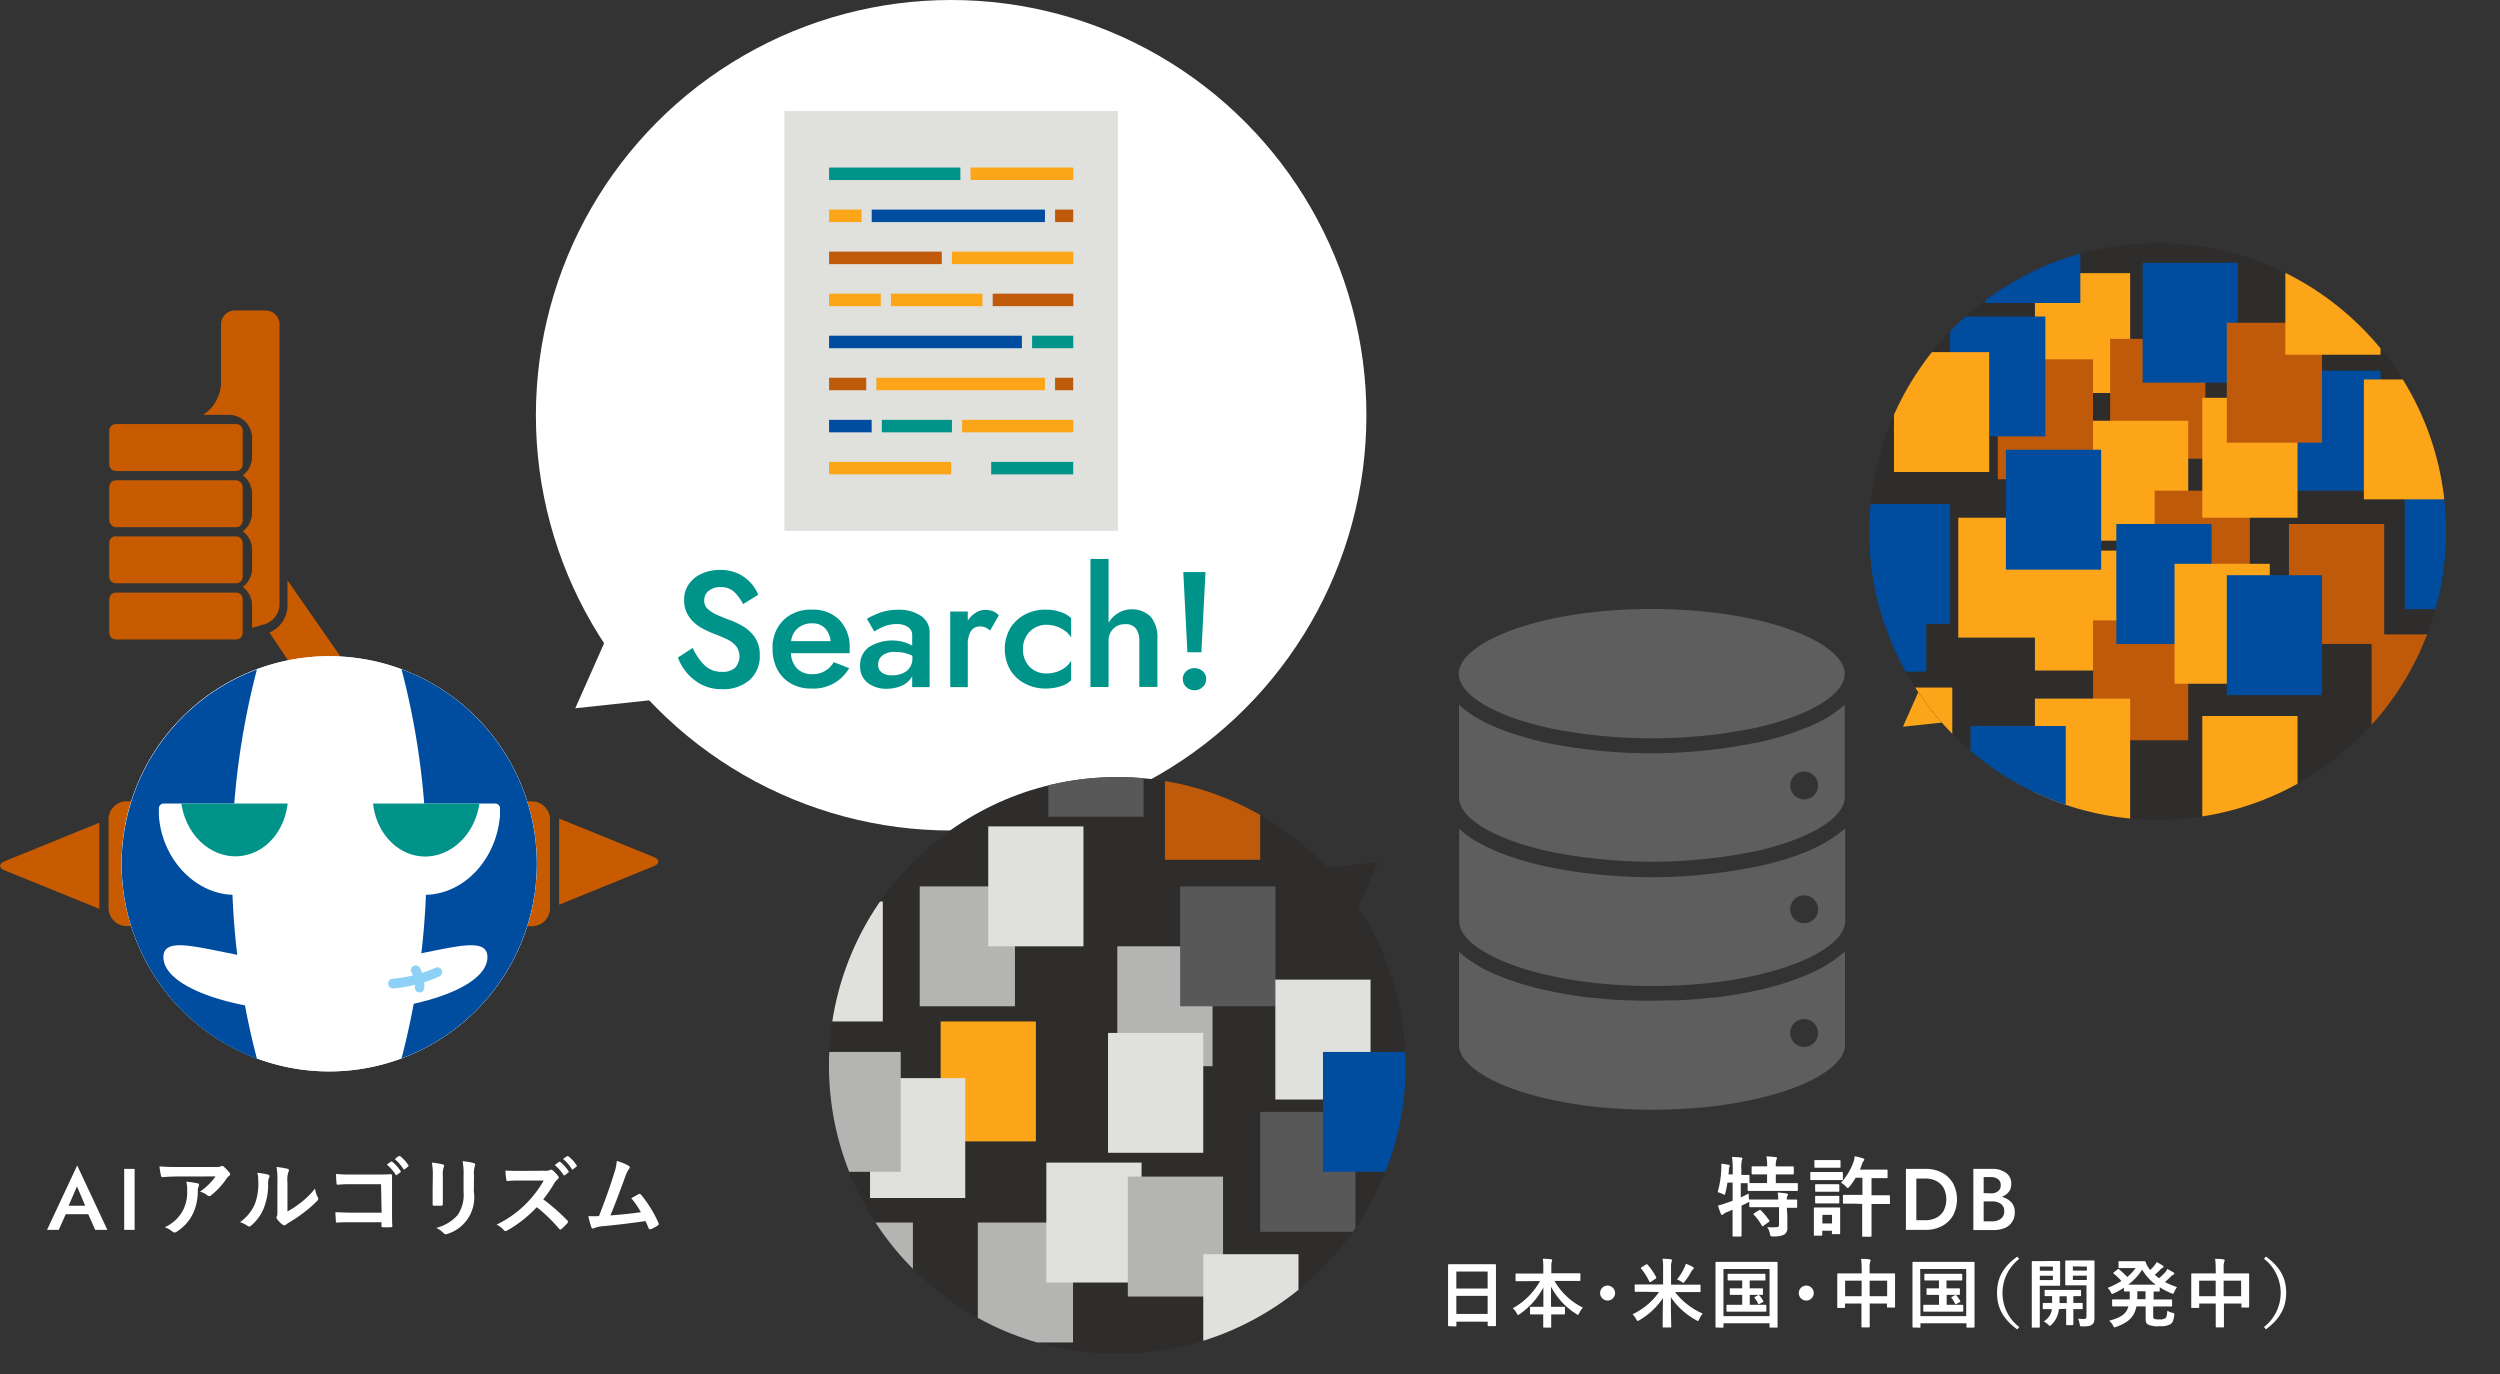 <svg xmlns="http://www.w3.org/2000/svg" viewBox="0 0 414.5 227.83"><rect x="0" y="0" width="414.5" height="227.83" fill="#333333" stroke="none"/><defs><clipPath id="clip-path"><circle class="cls-1" cx="185.25" cy="176.65" r="47.81"/></clipPath><clipPath id="clip-path-2"><circle class="cls-1" cx="357.75" cy="88.12" r="47.81"/></clipPath><clipPath id="clip-path-3"><path class="cls-1" d="M69.6 148.34C63 147.88 58 141.58 58.3 134a.8.8 0 01.8-.77h23a.79.79 0 01.8.79v1.16c-.6 7.73-6.55 13.63-13.3 13.16z"/></clipPath><clipPath id="clip-path-4"><path class="cls-1" d="M26.34 135.19v-1.16a.8.8 0 01.8-.8h23a.79.79 0 01.8.77c.29 7.58-4.67 13.88-11.3 14.34s-12.77-5.43-13.3-13.15z"/></clipPath><style>.cls-1{fill:none}.cls-2{fill:#fff}.cls-3{fill:#009389}.cls-4{fill:#e0e0dc}.cls-5{fill:#fca518}.cls-6{fill:#be5a0a}.cls-7{fill:#004da0}.cls-8{fill:#5f5e5e}.cls-9{fill:#2f2c2c}.cls-11{fill:#b4b5b3}.cls-12{fill:#585858}.cls-14{fill:#c85b00}.cls-15{fill:#8dd2f6}</style></defs><g id="レイヤー_2" data-name="レイヤー 2"><g id="レイヤー_1-2" data-name="レイヤー 1"><g id="グループ_4276" data-name="グループ 4276"><g id="グループ_1377" data-name="グループ 1377"><path id="パス_2674" data-name="パス 2674" class="cls-2" d="M296.34 201.66v1.79a1.33 1.33 0 01-.49 1.23 3.83 3.83 0 01-1.85.32c-.43 0-.45 0-.55-.45a3.07 3.07 0 00-.45-1.09 10 10 0 001.55 0c.32 0 .41-.13.41-.45v-2.86h-4.77c-.09 0-.16 0-.16-.16v-.73l-.28.14c-.31.18-.66.33-1 .5v4.96c0 .07 0 .16-.17.16h-1.16c-.15 0-.16 0-.16-.16v-4.29l-1 .43a1.32 1.32 0 00-.48.29.34.34 0 01-.25.13c-.1 0-.16 0-.21-.16a11.56 11.56 0 01-.48-1.4 7.64 7.64 0 001.34-.39c.36-.12.72-.24 1.09-.39v-3h-.86a15.72 15.72 0 01-.33 1.66c-.06.25-.09.35-.17.35a1.14 1.14 0 01-.34-.15 4.36 4.36 0 00-.79-.28 15.78 15.78 0 00.61-3.79 7.22 7.22 0 000-.93c.38.05.81.1 1.17.18.17 0 .23.08.23.17a.39.39 0 01-.07.23 1.61 1.61 0 00-.07.49l-.06.71h.7V194a15.85 15.85 0 00-.12-2.18 14.15 14.15 0 011.49.1c.14 0 .23.07.23.14a.75.75 0 01-.09.3 5.74 5.74 0 00-.08 1.6v.84h1.17c.07 0 .17 0 .17.15V196a.2.2 0 010 .15h2.92v-1.44h-2.38c-.09 0-.18 0-.18-.16v-1c0-.15 0-.17.18-.17h2.4a8.19 8.19 0 00-.13-1.64c.57 0 1 .06 1.52.11.14 0 .23.06.23.15a.75.75 0 01-.09.29 3.37 3.37 0 00-.1 1.1h2.83c.09 0 .15 0 .15.16v1c0 .15 0 .16-.15.16h-2.83v1.45h3.49c.07 0 .16 0 .16.14v1c0 .14 0 .16-.16.16h-8c-.14 0-.16 0-.16-.16v-1-.13h-1.14v2.36c.42-.2.87-.4 1.32-.65 0 .27 0 .64.05 1h4.84a5.06 5.06 0 00-.1-1.16 14.36 14.36 0 011.47.16c.15 0 .24.1.24.18a.5.5 0 01-.09.24 1.15 1.15 0 00-.09.58h1.55c.07 0 .16 0 .16.16v1.05c0 .15 0 .16-.16.16h-1.55zm-4.7-1c.16-.09.2-.09.3 0a11.88 11.88 0 011.4 1.68c.08.13.07.16-.09.27l-.87.62c-.09.06-.13.09-.17.09s-.08 0-.1-.12a9 9 0 00-1.32-1.8c-.1-.13-.09-.16.07-.26z"/><path id="パス_2675" data-name="パス 2675" class="cls-2" d="M303.84 194.32h1.55c.09 0 .16 0 .16.16v1c0 .16 0 .18-.16.18h-5.09c-.09 0-.15 0-.15-.18v-1c0-.14 0-.16.15-.16h1.54zm1.26 8.21v1.93c0 .08 0 .16-.16.16h-1.05c-.15 0-.16 0-.16-.16v-.4h-1.6v.66c0 .13 0 .15-.16.15h-1.06c-.16 0-.17 0-.17-.15v-3-1.36c0-.1 0-.16.17-.16h4.04c.1 0 .15 0 .15.16v1.11zm-1.41-10.19h1.3c.09 0 .17 0 .17.16v.95c0 .15 0 .16-.17.16h-4.01c-.09 0-.15 0-.15-.16v-.95c0-.15 0-.16.15-.16h1.32zm-.12 4h1.21c.08 0 .18 0 .18.16v.93c0 .15 0 .16-.18.16h-3.67c-.09 0-.16 0-.16-.16v-.93c0-.15 0-.16.16-.16h1.23zm0 1.93h1.21c.08 0 .18 0 .18.16v.93c0 .14 0 .16-.18.16h-3.67c-.09 0-.16 0-.16-.16v-.93c0-.14 0-.16.16-.16h1.23zm-1.42 3.15v1.43h1.6v-1.43zm5.47-1.85h-1.9c-.09 0-.16 0-.16-.17v-1.13c0-.14 0-.16.16-.16h3.07v-2.84h-1.12a10 10 0 01-1 1.44c-.14.17-.23.26-.31.26s-.17-.07-.3-.23a2.84 2.84 0 00-.83-.64 10 10 0 002.12-3.57 3.82 3.82 0 00.15-.82 10.77 10.77 0 011.36.33c.15.06.24.13.24.22a.29.29 0 01-.13.24 1.78 1.78 0 00-.25.52 8.83 8.83 0 01-.35.9h4.43c.09 0 .16 0 .16.16v1.09c0 .14 0 .16-.16.16h-2.5v2.84h2.91c.09 0 .14 0 .14.15v1.13c0 .16 0 .17-.14.17h-2.91v5.27c0 .07 0 .16-.16.16h-1.24c-.13 0-.15 0-.15-.16v-5.27z"/><path id="パス_2676" data-name="パス 2676" class="cls-2" d="M316 203.91V193.8h3.26a5.58 5.58 0 012.72.63 4.56 4.56 0 011.83 1.76 5.71 5.71 0 010 5.33 4.56 4.56 0 01-1.83 1.76 5.58 5.58 0 01-2.72.63zm3.22-1.6a3.89 3.89 0 001.78-.39 3 3 0 001.25-1.16 4.26 4.26 0 000-3.81 3 3 0 00-1.25-1.16 4 4 0 00-1.78-.39h-1.49v6.91z"/><path id="パス_2677" data-name="パス 2677" class="cls-2" d="M333.44 199.3a2.34 2.34 0 01.61 1.69 2.76 2.76 0 01-.47 1.65 2.71 2.71 0 01-1.28 1 5.32 5.32 0 01-1.89.31h-3.23V193.8h3.05a3.91 3.91 0 012.33.63 2.12 2.12 0 01.9 1.91 1.94 1.94 0 01-.42 1.29 2.6 2.6 0 01-1.15.81 3.31 3.31 0 011.55.86zm-3.32-1.44a1.77 1.77 0 001.15-.36 1.14 1.14 0 00.45-1 1.18 1.18 0 00-.45-1 1.94 1.94 0 00-1.15-.34h-1.23v2.65zm-1.23 4.64h1.41a2.35 2.35 0 001.43-.42 1.47 1.47 0 00.57-1.26 1.42 1.42 0 00-.57-1.23 2.41 2.41 0 00-1.43-.4h-1.41z"/><path id="パス_2678" data-name="パス 2678" class="cls-2" d="M240.23 219.88c-.13 0-.14 0-.14-.13V213v-3.24c0-.08 0-.15.14-.15h7.66c.07 0 .14 0 .14.15V219.73c0 .07 0 .14-.14.14h-1.1c-.12 0-.13 0-.13-.14v-.6h-5.19v.67c0 .12 0 .13-.14.13zm1.23-6.24h5.19v-2.82h-5.19zm5.19 4.21v-3h-5.19v3z"/><path id="パス_2679" data-name="パス 2679" class="cls-2" d="M253 212.42h-1.59c-.08 0-.13 0-.13-.14v-1c0-.12 0-.13.13-.13h4.47v-.83a9.6 9.6 0 00-.08-1.61c.44 0 .92 0 1.36.09.11 0 .19.06.19.12a1.67 1.67 0 01-.08.32 4.58 4.58 0 00-.06 1v.87h4.68c.07 0 .14 0 .14.13v1c0 .13 0 .14-.14.14h-4.16a11.15 11.15 0 004.72 4.43 3.17 3.17 0 00-.6.89c-.1.2-.15.3-.24.3a.73.73 0 01-.26-.14 11.85 11.85 0 01-4.19-4.53v3.34h2.17c.08 0 .14 0 .14.13v1c0 .12 0 .13-.14.13h-2.14v2.06c0 .21 0 .13-.14.13H256c-.12 0-.13 0-.13-.13v-2.06h-2.05c-.07 0-.14 0-.14-.13v-1c0-.12 0-.13.14-.13H255.89v-3.21a12.41 12.41 0 01-3.9 4.4.54.54 0 01-.29.15c-.07 0-.14-.07-.23-.27a2.63 2.63 0 00-.65-.83 11.56 11.56 0 004.52-4.52z"/><path id="パス_2680" data-name="パス 2680" class="cls-2" d="M267.78 214.39a1.24 1.24 0 11-2.48 0 1.23 1.23 0 011.24-1.24 1.25 1.25 0 011.24 1.24z"/><path id="パス_2681" data-name="パス 2681" class="cls-2" d="M272.74 214.18h-1.57c-.07 0-.14 0-.14-.14v-.94c0-.13 0-.14.14-.14h4.57v-2.78a6.57 6.57 0 00-.1-1.47c.46 0 .93 0 1.37.09.12 0 .2.06.2.13a1.3 1.3 0 01-.08.34 3.31 3.31 0 00-.07.89V213h4.75c.07 0 .14 0 .14.14v.94c0 .12 0 .14-.14.14h-4.09a11.66 11.66 0 004.59 3.57 3.72 3.72 0 00-.58.93c-.1.2-.14.3-.22.3a.92.92 0 01-.3-.14 12.25 12.25 0 01-4.18-3.79c0 2.45.06 4.53.06 4.88 0 .11 0 .12-.13.12h-1.16c-.12 0-.13 0-.13-.12 0-.32 0-2.39.06-4.77a11.86 11.86 0 01-3.91 3.68.56.56 0 01-.3.12c-.09 0-.14-.08-.25-.28a3.38 3.38 0 00-.58-.82 11.24 11.24 0 004.38-3.68zm.16-4.52c.14-.09.17-.06.25 0a11.22 11.22 0 011.45 2.1c0 .12 0 .15-.09.24l-.8.53a.35.35 0 01-.14.06s-.07 0-.11-.1a10.34 10.34 0 00-1.36-2.16c-.07-.1-.07-.11.09-.23zm6.38.51a2.56 2.56 0 00.22-.64 7.09 7.09 0 011.16.52c.11.07.17.11.17.2a.32.32 0 01-.13.22c-.09.05-.16.16-.29.38a11.54 11.54 0 01-1.07 1.61c-.12.15-.17.23-.24.23s-.15-.07-.29-.15a3.13 3.13 0 00-.77-.4 8.6 8.6 0 001.24-2z"/><path id="パス_2682" data-name="パス 2682" class="cls-2" d="M284.56 220.1c-.12 0-.13 0-.13-.13v-7.22-3.4c0-.08 0-.13.13-.13H294.59c.09 0 .13 0 .13.13V219.98c0 .07 0 .14-.13.14h-1.07c-.12 0-.13 0-.13-.14v-.58h-7.64v.6c0 .12 0 .13-.13.13zm1.19-1.88h7.64v-7.82h-7.64zm5-4.62h1.41c.07 0 .14 0 .14.13v.82c0 .12 0 .14-.14.14h-2.05v1.65h2.6c.07 0 .15 0 .15.14v.85c0 .13 0 .14-.15.14H286.4c-.08 0-.15 0-.15-.14v-.85c0-.13 0-.14.15-.14h2.46v-1.65h-1.92c-.07 0-.14 0-.14-.14v-.82c0-.12 0-.13.14-.13h1.92v-1.3h-2.3c-.08 0-.12 0-.12-.13v-.83c0-.12 0-.14.12-.14H292.59c.08 0 .12 0 .12.14v.83c0 .12 0 .13-.12.13h-2.49v1.3zm.74 1.14c.13-.06.15 0 .25.07a4.92 4.92 0 01.61.9c.05.1.05.12-.1.2l-.53.28c-.16.09-.19.05-.25-.09a4.09 4.09 0 00-.57-.91c-.09-.1 0-.11.1-.19z"/><path id="パス_2683" data-name="パス 2683" class="cls-2" d="M300.72 214.39a1.24 1.24 0 11-1.24-1.24 1.25 1.25 0 011.24 1.24z"/><path id="パス_2684" data-name="パス 2684" class="cls-2" d="M308.66 210.3a9.25 9.25 0 00-.1-1.58c.46 0 1 0 1.38.09.11 0 .21.06.21.14a.55.55 0 01-.07.25 3.1 3.1 0 00-.1 1v.93h4.09c.09 0 .13 0 .13.13V216.65c0 .07 0 .14-.13.14H313c-.13 0-.14 0-.14-.14v-.52H310V219.95c0 .07 0 .13-.13.13h-1.1c-.13 0-.14 0-.14-.13V216.13h-2.73v.57c0 .14 0 .15-.14.15h-1c-.13 0-.14 0-.14-.15V213v-1.74c0-.08 0-.13.14-.13h3.92zm-2.74 4.61h2.74v-2.57h-2.74zm4.07-2.57v2.57h2.9v-2.57z"/><path id="パス_2685" data-name="パス 2685" class="cls-2" d="M317.22 220.1c-.12 0-.13 0-.13-.13v-7.22-3.4c0-.08 0-.13.13-.13h10.02c.09 0 .14 0 .14.13V219.98c0 .07 0 .14-.14.14h-1.06c-.13 0-.14 0-.14-.14v-.58h-7.63v.6c0 .12 0 .13-.14.13zm1.19-1.88H326v-7.82h-7.63zm5-4.62h1.41c.08 0 .13 0 .13.13v.82c0 .12 0 .14-.13.14h-2.06v1.65h2.6c.08 0 .15 0 .15.14v.85c0 .13 0 .14-.15.14h-6.33c-.08 0-.15 0-.15-.14v-.85c0-.13 0-.14.15-.14h2.46v-1.65h-1.93c-.08 0-.14 0-.14-.14v-.82c0-.12 0-.13.14-.13h1.92v-1.3h-2.29c-.07 0-.13 0-.13-.13v-.83c0-.12 0-.14.13-.14h6.03c.07 0 .12 0 .12.14v.83c0 .12 0 .13-.12.13h-2.49v1.3zm.74 1.14c.12-.06.15 0 .24.07a4.46 4.46 0 01.61.9c.05.1.05.12-.1.2l-.53.28c-.16.09-.19.05-.25-.09a3.76 3.76 0 00-.57-.91c-.08-.1 0-.11.1-.19z"/><path id="パス_2686" data-name="パス 2686" class="cls-2" d="M334.79 208.72a7.16 7.16 0 00-1.31 10 7.38 7.38 0 001.31 1.31l-.33.38c-2.37-1.73-3.35-3.61-3.35-6.06s1-4.32 3.35-6z"/><path id="パス_2687" data-name="パス 2687" class="cls-2" d="M340.2 209.07h1.25c.08 0 .12 0 .12.14v3.83c0 .08 0 .13-.12.13h-3.25v6.81c0 .08 0 .14-.13.14H337c-.12 0-.13 0-.13-.14v-8.05-2.7c0-.09 0-.14.13-.14h1.48zm-2 .92v.7h2.17V210zm2.17 1.53h-2.17v.72h2.17zm1 5.53a4.89 4.89 0 01-.09.53 4 4 0 01-1.17 2.08c-.13.11-.19.18-.24.18s-.13-.08-.28-.23a3.73 3.73 0 00-.73-.52 2.89 2.89 0 001.32-1.82v-.22h-1.35c-.13 0-.14 0-.14-.15v-.74c0-.12 0-.13.14-.13h1.41v-1.13h-1.09c-.13 0-.15 0-.15-.13v-.76c0-.12 0-.14.15-.14h5.75c.07 0 .13 0 .13.14v.75c0 .13 0 .14-.13.14h-1.14v1.13h1.41c.06 0 .14 0 .14.14v.74c0 .14 0 .15-.14.15h-1.41v2.49c0 .07 0 .16-.14.16h-.92c-.12 0-.13 0-.13-.16V217zm1.3-1v-1.13h-1.2v1.13zm4.59.12v2.27c0 .61-.07.89-.36 1.14s-.64.34-1.63.34c-.38 0-.4 0-.46-.39a3.14 3.14 0 00-.28-.9 6.8 6.8 0 00.9.06c.41 0 .51-.11.51-.48v-5.1h-3.37c-.08 0-.15 0-.15-.14v-2.75-1.09c0-.09 0-.14.15-.14H347.13c.08 0 .14 0 .14.14v1.7zm-3.58-6.2v.7H346V210zm2.3 1.54h-2.3v.71H346z"/><path id="パス_2688" data-name="パス 2688" class="cls-2" d="M357 218.2c0 .23 0 .36.13.43a1.76 1.76 0 00.9.12 1.46 1.46 0 001-.2c.16-.15.26-.43.31-1.24a2.82 2.82 0 00.84.35c.33.09.36.1.31.42-.12.88-.28 1.25-.65 1.49a3.46 3.46 0 01-1.79.31 3.73 3.73 0 01-1.92-.28c-.31-.21-.38-.42-.38-1v-2h-1.53c-.34 1.72-1.3 2.65-3.34 3.39l-.27.09c-.1 0-.15-.09-.27-.31a3.09 3.09 0 00-.64-.8c1.94-.51 2.83-1.09 3.19-2.37h-2.55c-.07 0-.15 0-.15-.14v-.89c0-.12 0-.13.15-.13h2.77v-1.32h-.81c-.13 0-.15 0-.15-.13v-.48a14.77 14.77 0 01-1.65.92.77.77 0 01-.29.1c-.1 0-.15-.1-.26-.32a2.58 2.58 0 00-.51-.68 14.06 14.06 0 002.3-1.14 11 11 0 00-1.26-1.2c-.06-.05-.1-.09-.1-.12s0-.07.1-.12l.62-.49c.11-.09.14-.11.25 0a17.82 17.82 0 011.35 1.26 7.8 7.8 0 001.39-1.48h-2.69c-.07 0-.15 0-.15-.14v-.86c0-.12 0-.13.15-.13h4.13c.12 0 .16 0 .22.15a3.63 3.63 0 00.57 1.06 2.2 2.2 0 00.17.25 6.13 6.13 0 00.74-.79 3 3 0 00.35-.52 9.32 9.32 0 011 .57c.1.07.13.13.13.2s-.05.13-.16.18a1.26 1.26 0 00-.42.34 11 11 0 01-.86.81c.23.2.45.4.69.57a11.22 11.22 0 001.05-1 3.06 3.06 0 00.34-.54c.36.2.69.39 1 .57.11.08.15.14.15.21s-.06.14-.16.18a1.09 1.09 0 00-.44.33c-.26.27-.59.57-.95.88a12.3 12.3 0 002 .84 3.77 3.77 0 00-.45.78c-.1.24-.13.32-.23.32a1 1 0 01-.29-.08 13.17 13.17 0 01-1.9-1v.58c0 .12 0 .13-.14.13h-.87v1.32H360c.09 0 .13 0 .13.13v.9c0 .12 0 .13-.13.13h-3zm.41-5.2a8.74 8.74 0 01-2.24-2.49 9.32 9.32 0 01-2.32 2.49zm-1.68 2.41v-1.32h-1.36v1.32z"/><path id="パス_2689" data-name="パス 2689" class="cls-2" d="M367.36 210.3a9.25 9.25 0 00-.1-1.58c.46 0 1 0 1.37.09.12 0 .22.06.22.14a.72.72 0 01-.07.25 3.1 3.1 0 00-.1 1v.93h4.09c.09 0 .14 0 .14.13V216.65c0 .07 0 .14-.14.14h-1c-.13 0-.14 0-.14-.14v-.52h-2.9V219.95c0 .07 0 .13-.13.13h-1.1c-.12 0-.13 0-.13-.13V216.13h-2.74v.57c0 .14 0 .15-.13.15h-1.06c-.12 0-.13 0-.13-.15V213v-1.74c0-.08 0-.13.13-.13h3.94zm-2.74 4.61h2.74v-2.57h-2.74zm4.06-2.57v2.57h2.9v-2.57z"/><path id="パス_2690" data-name="パス 2690" class="cls-2" d="M375.69 208.34c2.38 1.73 3.36 3.61 3.36 6s-1 4.33-3.36 6.06l-.32-.38a7.17 7.17 0 001.29-10.02 6.57 6.57 0 00-1.29-1.29z"/></g><g id="グループ_1379" data-name="グループ 1379"><path id="パス_2691" data-name="パス 2691" class="cls-2" d="M9.74 203.91H7.8l5-10.68 5 10.68h-2.02l-1.15-2.6H10.9zm4.39-4l-1.37-3.21-1.38 3.21z"/><path id="パス_2692" data-name="パス 2692" class="cls-2" d="M22.32 193.8v10.11h-1.73V193.8z"/><path id="パス_2693" data-name="パス 2693" class="cls-2" d="M29.51 195.06c-.82 0-1.7.05-2.55.11-.18 0-.23-.08-.26-.21a13.89 13.89 0 01-.26-1.57c1 .08 1.78.1 2.93.1h6.2a3.06 3.06 0 001-.08.94.94 0 01.28-.1.47.47 0 01.33.2 6.75 6.75 0 01.86.91.42.42 0 01.12.26.37.37 0 01-.2.3 1.74 1.74 0 00-.39.42 12.21 12.21 0 01-2.57 2.78.44.44 0 01-.3.14.58.58 0 01-.35-.15 3.14 3.14 0 00-1.2-.59 10.38 10.38 0 002.59-2.53zm.82 5.63a6.7 6.7 0 00.7-3.41 5.24 5.24 0 00-.14-1.36 16.35 16.35 0 011.86.28c.19 0 .25.14.25.27a.77.77 0 01-.07.26 1.39 1.39 0 00-.14.6 8.66 8.66 0 01-.85 4 7.43 7.43 0 01-2.63 2.88.77.77 0 01-.4.14.39.39 0 01-.28-.13 4.4 4.4 0 00-1.32-.74 6.37 6.37 0 003-2.76z"/><path id="パス_2694" data-name="パス 2694" class="cls-2" d="M44.45 194.75c.25.07.27.25.19.45a2.09 2.09 0 00-.18 1 10.65 10.65 0 01-.78 4.25 7.4 7.4 0 01-2 2.72.73.73 0 01-.37.19.5.5 0 01-.28-.12 5 5 0 00-1.23-.61 7.19 7.19 0 002.4-2.87 9.36 9.36 0 00.61-4.09 3.62 3.62 0 00-.15-1.22 12.64 12.64 0 011.79.3zm3.21 6.11a15.36 15.36 0 002.05-1.34 14 14 0 002.53-2.46 4.14 4.14 0 00.45 1.46.73.73 0 01.08.25c0 .1-.05.2-.21.36a18.2 18.2 0 01-2.14 1.87 22.41 22.41 0 01-2.58 1.74q-.21.13-.42.3a.41.41 0 01-.28.11.64.64 0 01-.3-.11 4.27 4.27 0 01-.87-.88.58.58 0 01-.13-.3.43.43 0 01.06-.22c.1-.19.09-.36.09-1.1V196a11.82 11.82 0 00-.15-2.52 13.94 13.94 0 011.81.3c.18.05.26.13.26.25a1.09 1.09 0 01-.12.36 4.11 4.11 0 00-.13 1.6z"/><path id="パス_2695" data-name="パス 2695" class="cls-2" d="M63.18 196.34h-5a19.69 19.69 0 00-2.17.09c-.16 0-.21-.07-.21-.25a14.65 14.65 0 01-.08-1.54 21.76 21.76 0 002.42.1h4.29c.75 0 1.52 0 2.28-.06.23 0 .3.06.29.24v5.74c0 1.05 0 2.21.06 2.61 0 .15-.06.19-.26.2a9 9 0 01-1.27 0c-.23 0-.28 0-.28-.24v-.58h-5c-.91 0-1.67 0-2.37.06-.13 0-.18-.06-.2-.22 0-.5-.07-1-.07-1.5.68 0 1.52.07 2.66.07h5zm1.64-3.73c.07-.06.13 0 .21 0a6.59 6.59 0 011.38 1.55.14.14 0 010 .2l-.6.44a.16.16 0 01-.22 0v-.05a7.28 7.28 0 00-1.46-1.67zm1.28-.94h.22a6.07 6.07 0 011.37 1.49.16.16 0 010 .24l-.58.45a.15.15 0 01-.21 0 6.82 6.82 0 00-1.45-1.67z"/><path id="パス_2696" data-name="パス 2696" class="cls-2" d="M71.76 194.87a9.91 9.91 0 00-.16-2.11 11 11 0 011.79.3c.17 0 .25.13.25.23a.73.73 0 01-.06.21 3.4 3.4 0 00-.16 1.38v4.74c0 .21-.09.29-.32.29H72c-.2 0-.29-.08-.27-.25v-2zm6.8 2.7a6.33 6.33 0 01-4.35 7 1 1 0 01-.3.07.5.5 0 01-.35-.18 4.87 4.87 0 00-1.22-.88 7 7 0 003.52-2.11 5.9 5.9 0 001-3.85v-2.73a11 11 0 00-.16-2.36 9.36 9.36 0 011.88.32.24.24 0 01.2.25.46.46 0 01-.06.23 4.37 4.37 0 00-.13 1.57z"/><path id="パス_2697" data-name="パス 2697" class="cls-2" d="M90.23 194.11a2.13 2.13 0 001-.13.22.22 0 01.15-.06.53.53 0 01.25.12 5 5 0 01.94 1 .32.32 0 01.07.19.38.38 0 01-.19.29 2.47 2.47 0 00-.53.63 21.84 21.84 0 01-1.85 2.7 34.1 34.1 0 014 3.5.31.31 0 01.11.2.36.36 0 01-.09.22 8.17 8.17 0 01-1 1 .26.26 0 01-.18.09.28.28 0 01-.2-.12 26.47 26.47 0 00-3.71-3.59 20.92 20.92 0 01-4.87 3.85 1.17 1.17 0 01-.33.11.31.31 0 01-.25-.13 3.84 3.84 0 00-1.21-.94 17.62 17.62 0 005.09-3.68 18.21 18.21 0 002.72-3.63h-3.73c-.75 0-1.5 0-2.29.09-.11 0-.16-.09-.18-.25a8.29 8.29 0 01-.14-1.5c.79.06 1.5.06 2.45.06zm2.44-1.47c.07-.06.13 0 .22 0a6.94 6.94 0 011.37 1.54.15.15 0 010 .21l-.6.45a.16.16 0 01-.22 0 7.33 7.33 0 00-1.46-1.68zm1.33-.94c.09-.06.14 0 .22 0a5.89 5.89 0 011.37 1.49.15.15 0 010 .23l-.58.44a.14.14 0 01-.21 0v-.05a6.77 6.77 0 00-1.45-1.66z"/><path id="パス_2698" data-name="パス 2698" class="cls-2" d="M104.25 193.3c.1.08.18.15.18.24a.48.48 0 01-.15.28 5 5 0 00-.59 1.2c-.81 2.22-1.58 4.34-2.49 6.5 2.23-.18 3.44-.3 5.06-.54a13.67 13.67 0 00-1.6-2.32c.44-.23.86-.48 1.26-.69.16-.09.25 0 .35.09a20.66 20.66 0 012.92 4.72.41.41 0 010 .19c0 .09 0 .17-.18.24a7.82 7.82 0 01-1.1.6.58.58 0 01-.18 0c-.08 0-.16-.07-.2-.2-.17-.4-.33-.78-.5-1.16-2.32.35-4.51.6-6.87.84a4.91 4.91 0 00-1.69.35c-.19.09-.34.06-.42-.15a13.44 13.44 0 01-.5-1.86 17.22 17.22 0 001.76 0c1-2.58 1.78-4.72 2.53-7.15a7.44 7.44 0 00.42-2 8.3 8.3 0 011.99.82z"/></g><g id="グループ_1385" data-name="グループ 1385"><g id="グループ_1383" data-name="グループ 1383"><circle id="楕円形_57" data-name="楕円形 57" class="cls-2" cx="157.7" cy="68.85" r="68.85"/><path id="パス_2706" data-name="パス 2706" class="cls-2" d="M104.6 96.66l-9.22 20.77L118 115z"/></g><g id="グループ_1384" data-name="グループ 1384"><path id="パス_2707" data-name="パス 2707" class="cls-3" d="M116.91 110.39a4 4 0 002.81 1 3.06 3.06 0 002.17-.68 2.83 2.83 0 00.1-3.65 4.74 4.74 0 00-1.57-1.13c-.65-.3-1.34-.59-2.06-.86-.48-.18-1-.42-1.57-.7a7.58 7.58 0 01-1.62-1.07 5.25 5.25 0 01-1.25-1.6 4.62 4.62 0 01-.49-2.22 4.37 4.37 0 01.79-2.64 5.1 5.1 0 012.14-1.73 7.32 7.32 0 013.06-.62 6.9 6.9 0 013 .63 6.66 6.66 0 013.3 3.49l-2.51 1.55a7.59 7.59 0 00-1.46-2 3.15 3.15 0 00-2.25-.82 3.09 3.09 0 00-2 .62 2 2 0 00-.74 1.64 1.8 1.8 0 00.61 1.39 5.58 5.58 0 001.62 1c.67.3 1.39.59 2.15.87a11.76 11.76 0 012.25 1.11 6 6 0 011.84 1.82 5.11 5.11 0 01.74 2.83 5.26 5.26 0 01-1.67 4.12 6.71 6.71 0 01-4.71 1.52 7 7 0 01-4.37-1.45 8.24 8.24 0 01-2.82-3.79l2.45-1.6a9.57 9.57 0 002.06 2.97z"/><path id="パス_2708" data-name="パス 2708" class="cls-3" d="M132.23 110.92a3.51 3.51 0 002.4.86 3.94 3.94 0 003.6-2l2.56 1a6.81 6.81 0 01-6.29 3.38 6.48 6.48 0 01-3.39-.85 5.73 5.73 0 01-2.23-2.32 7.05 7.05 0 01-.79-3.37v-.68c0-.22 0-.44.08-.66a6.12 6.12 0 012.06-3.76 6.46 6.46 0 014.37-1.44 6.11 6.11 0 014.59 1.72 6.41 6.41 0 011.68 4.68V108.3h-9.73a3.86 3.86 0 001.09 2.62zm5.48-4.62a3.59 3.59 0 00-.93-2.15 2.88 2.88 0 00-2.18-.8 3.53 3.53 0 00-2.29.78 3.21 3.21 0 00-1.14 2.17z"/><path id="パス_2709" data-name="パス 2709" class="cls-3" d="M143.73 102.59a14.26 14.26 0 012.17-1 8.4 8.4 0 013-.49 6.56 6.56 0 013.78 1 3.27 3.27 0 011.45 2.89v8.94h-2.89v-1.8a3.59 3.59 0 01-1.68 1.54 6.13 6.13 0 01-2.57.53 4.91 4.91 0 01-3.14-1 3.37 3.37 0 01-1.24-2.83 3.61 3.61 0 011.45-3.07 7.26 7.26 0 015.78-.85 6.92 6.92 0 011.4.59v-1.74a1.51 1.51 0 00-.72-1.35 3.12 3.12 0 00-1.76-.48 5.56 5.56 0 00-2.34.46 11.41 11.41 0 00-1.47.77zm2.5 8.94a2.87 2.87 0 001.64.44 4.08 4.08 0 002.4-.67 2.67 2.67 0 001-2.33v-.25a6.22 6.22 0 00-2.84-.62 3.26 3.26 0 00-2.12.57 1.86 1.86 0 00-.71 1.55 1.46 1.46 0 00.66 1.31z"/><path id="パス_2710" data-name="パス 2710" class="cls-3" d="M163.43 104.05a2 2 0 00-.9-.18 1.71 1.71 0 00-1.58.82 4.14 4.14 0 00-.49 2.18v7.06h-2.91v-12.54h2.91v1.52a4.23 4.23 0 011.31-1.32 2.85 2.85 0 011.55-.47 3.7 3.7 0 011.28.21 2.58 2.58 0 011 .71l-1.44 2.51a4.42 4.42 0 00-.73-.5z"/><path id="パス_2711" data-name="パス 2711" class="cls-3" d="M170.11 109.74a3.61 3.61 0 001.4 1.42 3.91 3.91 0 002 .5 5.12 5.12 0 002.48-.61 3.82 3.82 0 001.6-1.51v3.25a4.19 4.19 0 01-1.75 1 8 8 0 01-2.47.37 7.23 7.23 0 01-3.47-.84 6.11 6.11 0 01-2.43-2.3 7 7 0 010-6.81 6.18 6.18 0 012.43-2.3 7.11 7.11 0 013.47-.83 7.42 7.42 0 012.47.39 4.75 4.75 0 011.75 1v3.25a3.77 3.77 0 00-1.63-1.51 5.12 5.12 0 00-2.45-.62 3.81 3.81 0 00-3.38 1.94 4 4 0 00-.52 2.07 4.16 4.16 0 00.5 2.14z"/><path id="パス_2712" data-name="パス 2712" class="cls-3" d="M188.33 104.21a2.08 2.08 0 00-1.76-.72 2.69 2.69 0 00-2 .78 2.72 2.72 0 00-.77 2v7.63h-3V92.67h3v10.6a4.48 4.48 0 017-1 5.3 5.3 0 011.1 3.62v8h-3v-7.64a3.36 3.36 0 00-.57-2.04z"/><path id="パス_2713" data-name="パス 2713" class="cls-3" d="M196.67 111.29a2.09 2.09 0 012.75 0 1.66 1.66 0 01.56 1.3 1.72 1.72 0 01-.56 1.31 2 2 0 01-2.75 0 1.79 1.79 0 01-.56-1.31 1.7 1.7 0 01.56-1.3zm3.2-16.44l-.68 13.3h-2.32l-.68-13.3z"/></g></g><path id="長方形_356" data-name="長方形 356" class="cls-4" d="M130.06 18.41h55.28v69.61h-55.28z"/><path id="長方形_357" data-name="長方形 357" class="cls-3" d="M137.46 27.78h21.77v2.07h-21.77z"/><path id="長方形_358" data-name="長方形 358" class="cls-5" d="M160.92 27.78h17.02v2.07h-17.02z"/><path id="長方形_359" data-name="長方形 359" class="cls-5" d="M137.46 34.75h5.38v2.07h-5.38z"/><path id="長方形_360" data-name="長方形 360" class="cls-6" d="M174.93 34.75h3.01v2.07h-3.01z"/><path id="長方形_361" data-name="長方形 361" class="cls-7" d="M144.53 34.75h28.72v2.07h-28.72z"/><path id="長方形_362" data-name="長方形 362" class="cls-6" d="M137.46 41.72h18.69v2.07h-18.69z"/><path id="長方形_363" data-name="長方形 363" class="cls-5" d="M157.83 41.72h20.11v2.07h-20.11z"/><path id="長方形_364" data-name="長方形 364" class="cls-5" d="M137.46 48.69h8.57v2.07h-8.57z"/><path id="長方形_365" data-name="長方形 365" class="cls-5" d="M147.72 48.69h15.18v2.07h-15.18z"/><path id="長方形_366" data-name="長方形 366" class="cls-6" d="M164.59 48.69h13.36v2.07h-13.36z"/><path id="長方形_367" data-name="長方形 367" class="cls-7" d="M137.46 55.66h31.97v2.07h-31.97z"/><path id="長方形_368" data-name="長方形 368" class="cls-3" d="M171.12 55.66h6.83v2.07h-6.83z"/><path id="長方形_369" data-name="長方形 369" class="cls-6" d="M137.46 62.63h6.16v2.07h-6.16z"/><path id="長方形_370" data-name="長方形 370" class="cls-5" d="M145.3 62.63h27.95v2.07H145.3z"/><path id="長方形_371" data-name="長方形 371" class="cls-6" d="M174.93 62.63h3.01v2.07h-3.01z"/><path id="長方形_372" data-name="長方形 372" class="cls-7" d="M137.46 69.61h7.06v2.07h-7.06z"/><path id="長方形_373" data-name="長方形 373" class="cls-3" d="M146.21 69.61h11.62v2.07h-11.62z"/><path id="長方形_374" data-name="長方形 374" class="cls-5" d="M159.52 69.61h18.42v2.07h-18.42z"/><path id="長方形_375" data-name="長方形 375" class="cls-5" d="M137.46 76.58h20.24v2.07h-20.24z"/><path id="長方形_376" data-name="長方形 376" class="cls-3" d="M164.34 76.58h13.6v2.07h-13.6z"/><path id="パス_2721" data-name="パス 2721" class="cls-8" d="M305.43 158.13c-.31.28-.65.55-1 .81l-.46.33c-.36.25-.75.49-1.15.73l-.44.27q-.83.47-1.74.9l-.47.2c-.49.22-1 .44-1.52.65l-.72.27c-.51.19-1 .37-1.57.55l-.68.22c-.75.24-1.53.46-2.34.67l-.5.12c-.67.17-1.35.33-2.06.48l-.89.18-1.94.35-.84.14c-.93.15-1.88.28-2.85.4h-.35c-.87.1-1.76.19-2.66.26l-.95.07-2.28.13h-.95c-1.06 0-2.13.06-3.22.06s-2.17 0-3.24-.06h-.94l-2.29-.13-.93-.07c-.93-.08-1.85-.16-2.75-.27h-.26c-1-.12-1.93-.25-2.88-.4l-.78-.13-2-.37-.82-.17c-.75-.16-1.49-.33-2.2-.51-.12 0-.25 0-.37-.09-.82-.21-1.62-.44-2.4-.68l-.59-.19c-.57-.19-1.13-.38-1.67-.58l-.64-.25c-.57-.22-1.11-.45-1.63-.69l-.38-.16c-.62-.3-1.21-.6-1.77-.92l-.4-.24c-.41-.25-.81-.5-1.18-.76-.16-.1-.3-.21-.45-.31-.36-.27-.7-.55-1-.82a3.33 3.33 0 01-.28-.25l-.1-.09v15.47c0 5.08 13.13 10.74 32 10.74s32-5.66 32-10.74V157.8l-.1.08a3.47 3.47 0 01-.37.25zm-6.3 15.45a2.31 2.31 0 112.3-2.31 2.3 2.3 0 01-2.3 2.31z"/><path id="パス_2722" data-name="パス 2722" class="cls-8" d="M304.76 138.28l-.33.24c-.29.21-.58.41-.9.62l-.44.27c-.32.2-.66.39-1 .58l-.44.23c-.5.26-1 .51-1.56.75-.56.25-1.16.48-1.78.71l-.51.19-1.43.48-.66.2c-.49.15-1 .29-1.52.43l-.62.17c-.74.19-1.49.37-2.27.54h-.14a86.82 86.82 0 01-34.7 0q-1.16-.25-2.25-.54l-.67-.18c-.5-.13-1-.27-1.46-.41l-.71-.23c-.46-.14-.91-.3-1.35-.45l-.58-.21c-.61-.23-1.2-.46-1.75-.7l-.12-.06c-.51-.22-1-.46-1.47-.7l-.48-.25c-.33-.18-.66-.37-1-.56l-.46-.28c-.31-.2-.6-.4-.88-.61l-.35-.25c-.36-.28-.71-.58-1-.89v15.37c0 5.08 13.13 10.74 32 10.74s32-5.66 32-10.74v-15.37a13.67 13.67 0 01-1.17.91zm-5.63 14.79a2.31 2.31 0 112.31-2.31 2.31 2.31 0 01-2.31 2.31z"/><path id="パス_2723" data-name="パス 2723" class="cls-8" d="M304.77 117.74c-.12.1-.25.18-.37.27s-.56.4-.86.59l-.46.3c-.32.19-.65.37-1 .55l-.47.25c-.48.25-1 .49-1.52.73h-.06c-.57.24-1.16.48-1.78.71l-.52.18c-.46.17-.93.33-1.42.49l-.66.2-1.52.43-.62.17c-.74.19-1.49.37-2.27.54h-.16a86.9 86.9 0 01-34.68 0c-.78-.17-1.52-.35-2.25-.54l-.67-.18c-.5-.14-1-.27-1.46-.42l-.71-.22-1.35-.45c-.2-.07-.4-.14-.58-.22-.6-.22-1.19-.45-1.75-.7l-.16-.07c-.5-.22-1-.45-1.42-.68l-.5-.26-.95-.54-.48-.3c-.3-.19-.57-.39-.84-.58l-.38-.28a13.14 13.14 0 01-1-.88v15.37c0 3.48 5.92 7 15.09 9a86 86 0 0033.76 0c5.74-1.25 10.2-3.1 12.74-5.17 1.53-1.24 2.36-2.56 2.36-3.86v-15.31a12.15 12.15 0 01-1.08.88zm-5.64 14.8a2.31 2.31 0 112.31-2.3 2.31 2.31 0 01-2.3 2.31z"/><path id="パス_2724" data-name="パス 2724" class="cls-8" d="M257 120.74a86 86 0 0033.76 0c5.74-1.25 10.2-3.1 12.74-5.17 1.53-1.24 2.36-2.55 2.36-3.86 0-5.08-13.13-10.74-32-10.74s-32 5.66-32 10.74c0 3.48 5.93 7.03 15.14 9.03z"/><path id="パス_2725" data-name="パス 2725" class="cls-9" d="M222.13 157.34l6.4-14.43-15.69 1.68z"/><g id="グループ_1393" data-name="グループ 1393"><circle id="楕円形_59" data-name="楕円形 59" class="cls-9" cx="185.25" cy="176.65" r="47.81"/><g clip-path="url(#clip-path)"><g id="グループ_1392" data-name="グループ 1392"><path id="長方形_387" data-name="長方形 387" class="cls-11" d="M152.49 146.96h15.79v19.88h-15.79z"/><path id="長方形_388" data-name="長方形 388" class="cls-4" d="M163.85 137.02h15.79v19.88h-15.79z"/><path id="長方形_389" data-name="長方形 389" class="cls-11" d="M185.25 156.9h15.79v19.88h-15.79z"/><path id="長方形_390" data-name="長方形 390" class="cls-12" d="M195.67 146.96h15.79v19.88h-15.79z"/><path id="長方形_391" data-name="長方形 391" class="cls-12" d="M173.82 115.53h15.79v19.88h-15.79z"/><path id="長方形_392" data-name="長方形 392" class="cls-4" d="M211.45 162.42h15.79v19.88h-15.79z"/><path id="長方形_393" data-name="長方形 393" class="cls-5" d="M155.96 169.36h15.79v19.88h-15.79z"/><path id="長方形_394" data-name="長方形 394" class="cls-4" d="M183.71 171.26h15.79v19.88h-15.79z"/><path id="長方形_395" data-name="長方形 395" class="cls-11" d="M162.12 202.7h15.79v19.88h-15.79z"/><path id="長方形_396" data-name="長方形 396" class="cls-4" d="M173.48 192.76h15.79v19.88h-15.79z"/><path id="長方形_397" data-name="長方形 397" class="cls-4" d="M144.25 178.75h15.79v19.88h-15.79z"/><path id="長方形_398" data-name="長方形 398" class="cls-11" d="M186.99 195.08h15.79v19.88h-15.79z"/><path id="長方形_399" data-name="長方形 399" class="cls-12" d="M208.94 184.35h15.79v19.88h-15.79z"/><path id="長方形_400" data-name="長方形 400" class="cls-4" d="M199.5 207.95h15.79v19.88H199.5z"/><path id="長方形_401" data-name="長方形 401" class="cls-6" d="M193.15 122.67h15.79v19.88h-15.79z"/><path id="長方形_402" data-name="長方形 402" class="cls-7" d="M219.35 174.41h15.79v19.88h-15.79z"/><path id="長方形_403" data-name="長方形 403" class="cls-11" d="M135.57 202.7h15.79v19.88h-15.79z"/><path id="長方形_404" data-name="長方形 404" class="cls-11" d="M133.55 174.41h15.79v19.88h-15.79z"/><path id="長方形_405" data-name="長方形 405" class="cls-4" d="M130.58 149.48h15.79v19.88h-15.79z"/></g></g></g><path id="パス_2726" data-name="パス 2726" class="cls-5" d="M321.91 106.06l-6.4 14.43 15.69-1.68z"/><g id="グループ_1396" data-name="グループ 1396"><circle id="楕円形_61" data-name="楕円形 61" class="cls-9" cx="357.75" cy="88.12" r="47.81"/><g clip-path="url(#clip-path-2)"><g id="グループ_1395" data-name="グループ 1395"><path id="長方形_406" data-name="長方形 406" class="cls-5" d="M337.39 45.28h15.79v19.88h-15.79z"/><path id="長方形_407" data-name="長方形 407" class="cls-6" d="M349.86 56.18h15.79v19.88h-15.79z"/><path id="長方形_408" data-name="長方形 408" class="cls-7" d="M378.91 61.47h15.79v19.88h-15.79z"/><path id="長方形_409" data-name="長方形 409" class="cls-7" d="M355.25 43.57h15.79v19.88h-15.79z"/><path id="長方形_410" data-name="長方形 410" class="cls-6" d="M379.51 86.88h15.79v19.88h-15.79z"/><path id="長方形_411" data-name="長方形 411" class="cls-5" d="M365.14 118.71h15.79v19.88h-15.79z"/><path id="長方形_412" data-name="長方形 412" class="cls-7" d="M307.54 83.56h15.79v19.88h-15.79z"/><path id="長方形_413" data-name="長方形 413" class="cls-5" d="M347.02 69.76h15.79v19.88h-15.79z"/><path id="長方形_414" data-name="長方形 414" class="cls-6" d="M357.24 81.35h15.79v19.88h-15.79z"/><path id="長方形_415" data-name="長方形 415" class="cls-5" d="M337.39 91.29h15.79v19.88h-15.79z"/><path id="長方形_416" data-name="長方形 416" class="cls-6" d="M347.02 102.86h15.79v19.88h-15.79z"/><path id="長方形_417" data-name="長方形 417" class="cls-6" d="M331.23 59.58h15.79v19.88h-15.79z"/><path id="長方形_418" data-name="長方形 418" class="cls-7" d="M350.89 86.88h15.79v19.88h-15.79z"/><path id="長方形_419" data-name="長方形 419" class="cls-5" d="M360.54 93.48h15.79v19.88h-15.79z"/><path id="長方形_420" data-name="長方形 420" class="cls-7" d="M398.71 81.13h15.79v19.88h-15.79z"/><path id="長方形_421" data-name="長方形 421" class="cls-7" d="M303.59 91.48h15.79v19.88h-15.79z"/><path id="長方形_422" data-name="長方形 422" class="cls-5" d="M365.14 65.96h15.79v19.88h-15.79z"/><path id="長方形_423" data-name="長方形 423" class="cls-5" d="M391.93 62.91h15.79v19.88h-15.79z"/><path id="長方形_424" data-name="長方形 424" class="cls-6" d="M369.2 53.51h15.79v19.88H369.2z"/><path id="長方形_425" data-name="長方形 425" class="cls-6" d="M393.21 105.18H409v19.88h-15.79z"/><path id="長方形_426" data-name="長方形 426" class="cls-7" d="M369.2 95.37h15.79v19.88H369.2z"/><path id="長方形_427" data-name="長方形 427" class="cls-5" d="M324.68 85.84h15.79v19.88h-15.79z"/><path id="長方形_428" data-name="長方形 428" class="cls-5" d="M307.9 113.99h15.79v19.88H307.9z"/><path id="長方形_429" data-name="長方形 429" class="cls-7" d="M332.58 74.57h15.79v19.88h-15.79z"/><path id="長方形_430" data-name="長方形 430" class="cls-5" d="M378.91 38.93h15.79v19.88h-15.79z"/><path id="長方形_431" data-name="長方形 431" class="cls-5" d="M337.39 115.83h15.79v19.88h-15.79z"/><path id="長方形_432" data-name="長方形 432" class="cls-7" d="M323.33 52.48h15.79v19.88h-15.79z"/><path id="長方形_433" data-name="長方形 433" class="cls-5" d="M314.02 58.38h15.79v19.88h-15.79z"/><path id="長方形_434" data-name="長方形 434" class="cls-7" d="M326.71 120.37h15.79v19.88h-15.79z"/><path id="長方形_435" data-name="長方形 435" class="cls-7" d="M329.13 30.36h15.79v19.88h-15.79z"/></g></g></g><g id="グループ_1399" data-name="グループ 1399"><path id="パス_2727" data-name="パス 2727" class="cls-14" d="M58.74 112.13l-11.07-15.9v4.3a4.94 4.94 0 01-3 4.35L52.82 117a2.27 2.27 0 002.43.72 2.08 2.08 0 00.76-.41l2.43-2a2.27 2.27 0 00.31-3.18z"/><g id="グループ_1398" data-name="グループ 1398"><path id="長方形_436" data-name="長方形 436" class="cls-14" d="M19.22 70.31h19.92a1.1 1.1 0 011.1 1.1V77a1.1 1.1 0 01-1.1 1.1H19.22a1.1 1.1 0 01-1.1-1.1v-5.59a1.1 1.1 0 011.1-1.1z"/><path id="長方形_437" data-name="長方形 437" class="cls-14" d="M19.22 98.25h19.92a1.1 1.1 0 011.1 1.1v5.57a1.1 1.1 0 01-1.1 1.1H19.22a1.1 1.1 0 01-1.1-1.1v-5.57a1.1 1.1 0 011.1-1.1z"/><path id="長方形_438" data-name="長方形 438" class="cls-14" d="M19.22 88.94h19.92a1.1 1.1 0 011.1 1.1v5.57a1.1 1.1 0 01-1.1 1.1H19.22a1.1 1.1 0 01-1.1-1.1V90a1.1 1.1 0 011.1-1.1z"/><rect id="長方形_439" data-name="長方形 439" class="cls-14" x="18.12" y="79.63" width="22.12" height="7.78" rx="1.1"/></g><path id="パス_2728" data-name="パス 2728" class="cls-14" d="M36.65 53.76v9.84a6.51 6.51 0 01-3 5.19H38a3.81 3.81 0 013.79 3.79v3.23a3.77 3.77 0 01-1.54 3 3.77 3.77 0 011.54 3v3.23a3.8 3.8 0 01-1.54 3.05 3.77 3.77 0 011.54 3v3.23a3.77 3.77 0 01-1.54 3 3.77 3.77 0 011.54 3v3.22a3.43 3.43 0 010 .56l2.19-.63a3.53 3.53 0 002.36-3.15V53.76A2.28 2.28 0 0044 51.48h-5.07a2.28 2.28 0 00-2.28 2.28z"/></g><g id="グループ_1412" data-name="グループ 1412"><g id="グループ_1411" data-name="グループ 1411"><g id="グループ_1410" data-name="グループ 1410"><g id="グループ_1400" data-name="グループ 1400"><path id="パス_2729" data-name="パス 2729" class="cls-14" d="M88.19 153.57a3 3 0 003-3v-14.7a3 3 0 00-3-3h-14.7a3 3 0 00-3 3v14.69a3 3 0 003 3z"/></g><path id="パス_2730" data-name="パス 2730" class="cls-14" d="M92.71 135.86V150l15.69-6.39c1-.41 1-1.1 0-1.51l-15.7-6.39a.66.66 0 01.01.15z"/><g id="グループ_1402" data-name="グループ 1402"><g id="グループ_1401" data-name="グループ 1401"><path id="パス_2731" data-name="パス 2731" class="cls-14" d="M21 132.85a3 3 0 00-3 3v14.69a3 3 0 003 3h14.7a3 3 0 003-3v-14.68a3 3 0 00-3-3H21z"/></g><path id="パス_2732" data-name="パス 2732" class="cls-2" d="M89 143.21a34.42 34.42 0 11-34.42-34.41A34.41 34.41 0 0189 143.21z"/></g><path id="パス_2733" data-name="パス 2733" class="cls-14" d="M16.46 150.56v-14.15L.77 142.79c-1 .42-1 1.1 0 1.52l15.7 6.38a.57.57 0 01-.01-.13z"/><g id="グループ_1403" data-name="グループ 1403"><path id="パス_2734" data-name="パス 2734" class="cls-2" d="M89 143.22a34.42 34.42 0 11-34.42-34.42A34.42 34.42 0 0189 143.22z"/></g><g id="グループ_1404" data-name="グループ 1404"><path id="パス_2735" data-name="パス 2735" class="cls-7" d="M42.6 111a34.43 34.43 0 000 64.54 127.39 127.39 0 010-64.54z"/></g><g id="グループ_1405" data-name="グループ 1405"><path id="パス_2736" data-name="パス 2736" class="cls-7" d="M66.57 175.49a34.43 34.43 0 000-64.54 127.39 127.39 0 010 64.54z"/></g><path id="パス_2737" data-name="パス 2737" class="cls-2" d="M80.82 158.69c0-5.09-12 1.29-26.86 1.29s-26.87-6.38-26.87-1.29 12 9.22 26.87 9.22 26.86-4.13 26.86-9.22z"/><path id="パス_2738" data-name="パス 2738" class="cls-15" d="M65.2 163.86a.79.79 0 01-.11-1.58 22.94 22.94 0 007.06-1.8.78.78 0 011.07.33.8.8 0 01-.33 1.07 24.11 24.11 0 01-7.58 2z"/><path id="パス_2739" data-name="パス 2739" class="cls-15" d="M69.57 164.55h-.11a.79.79 0 01-.67-.89 5 5 0 00-.54-2.39.79.79 0 111.34-.84 6.27 6.27 0 01.75 3.42.78.78 0 01-.77.7z"/><g id="グループ_1407" data-name="グループ 1407"><path id="パス_2740" data-name="パス 2740" class="cls-2" d="M69.6 148.34C63 147.88 58 141.58 58.3 134a.8.8 0 01.8-.77h23a.79.79 0 01.8.79v1.16c-.6 7.73-6.55 13.63-13.3 13.16z"/><g clip-path="url(#clip-path-3)"><g id="グループ_1406" data-name="グループ 1406"><path id="パス_2741" data-name="パス 2741" class="cls-3" d="M79.55 132.73c-.55 5.46-4.76 9.56-9.55 9.27-4.44-.3-7.85-4.29-8.19-9.21z"/></g></g></g><g id="グループ_1409" data-name="グループ 1409"><path id="パス_2743" data-name="パス 2743" class="cls-2" d="M26.34 135.19v-1.16a.8.8 0 01.8-.8h23a.79.79 0 01.8.77c.29 7.58-4.67 13.88-11.3 14.34s-12.77-5.43-13.3-13.15z"/><g clip-path="url(#clip-path-4)"><g id="グループ_1408" data-name="グループ 1408"><path id="パス_2744" data-name="パス 2744" class="cls-3" d="M30 132.73c.57 5.46 4.77 9.56 9.56 9.23 4.44-.3 7.84-4.29 8.18-9.21z"/></g></g></g></g></g></g></g></g></g></svg>